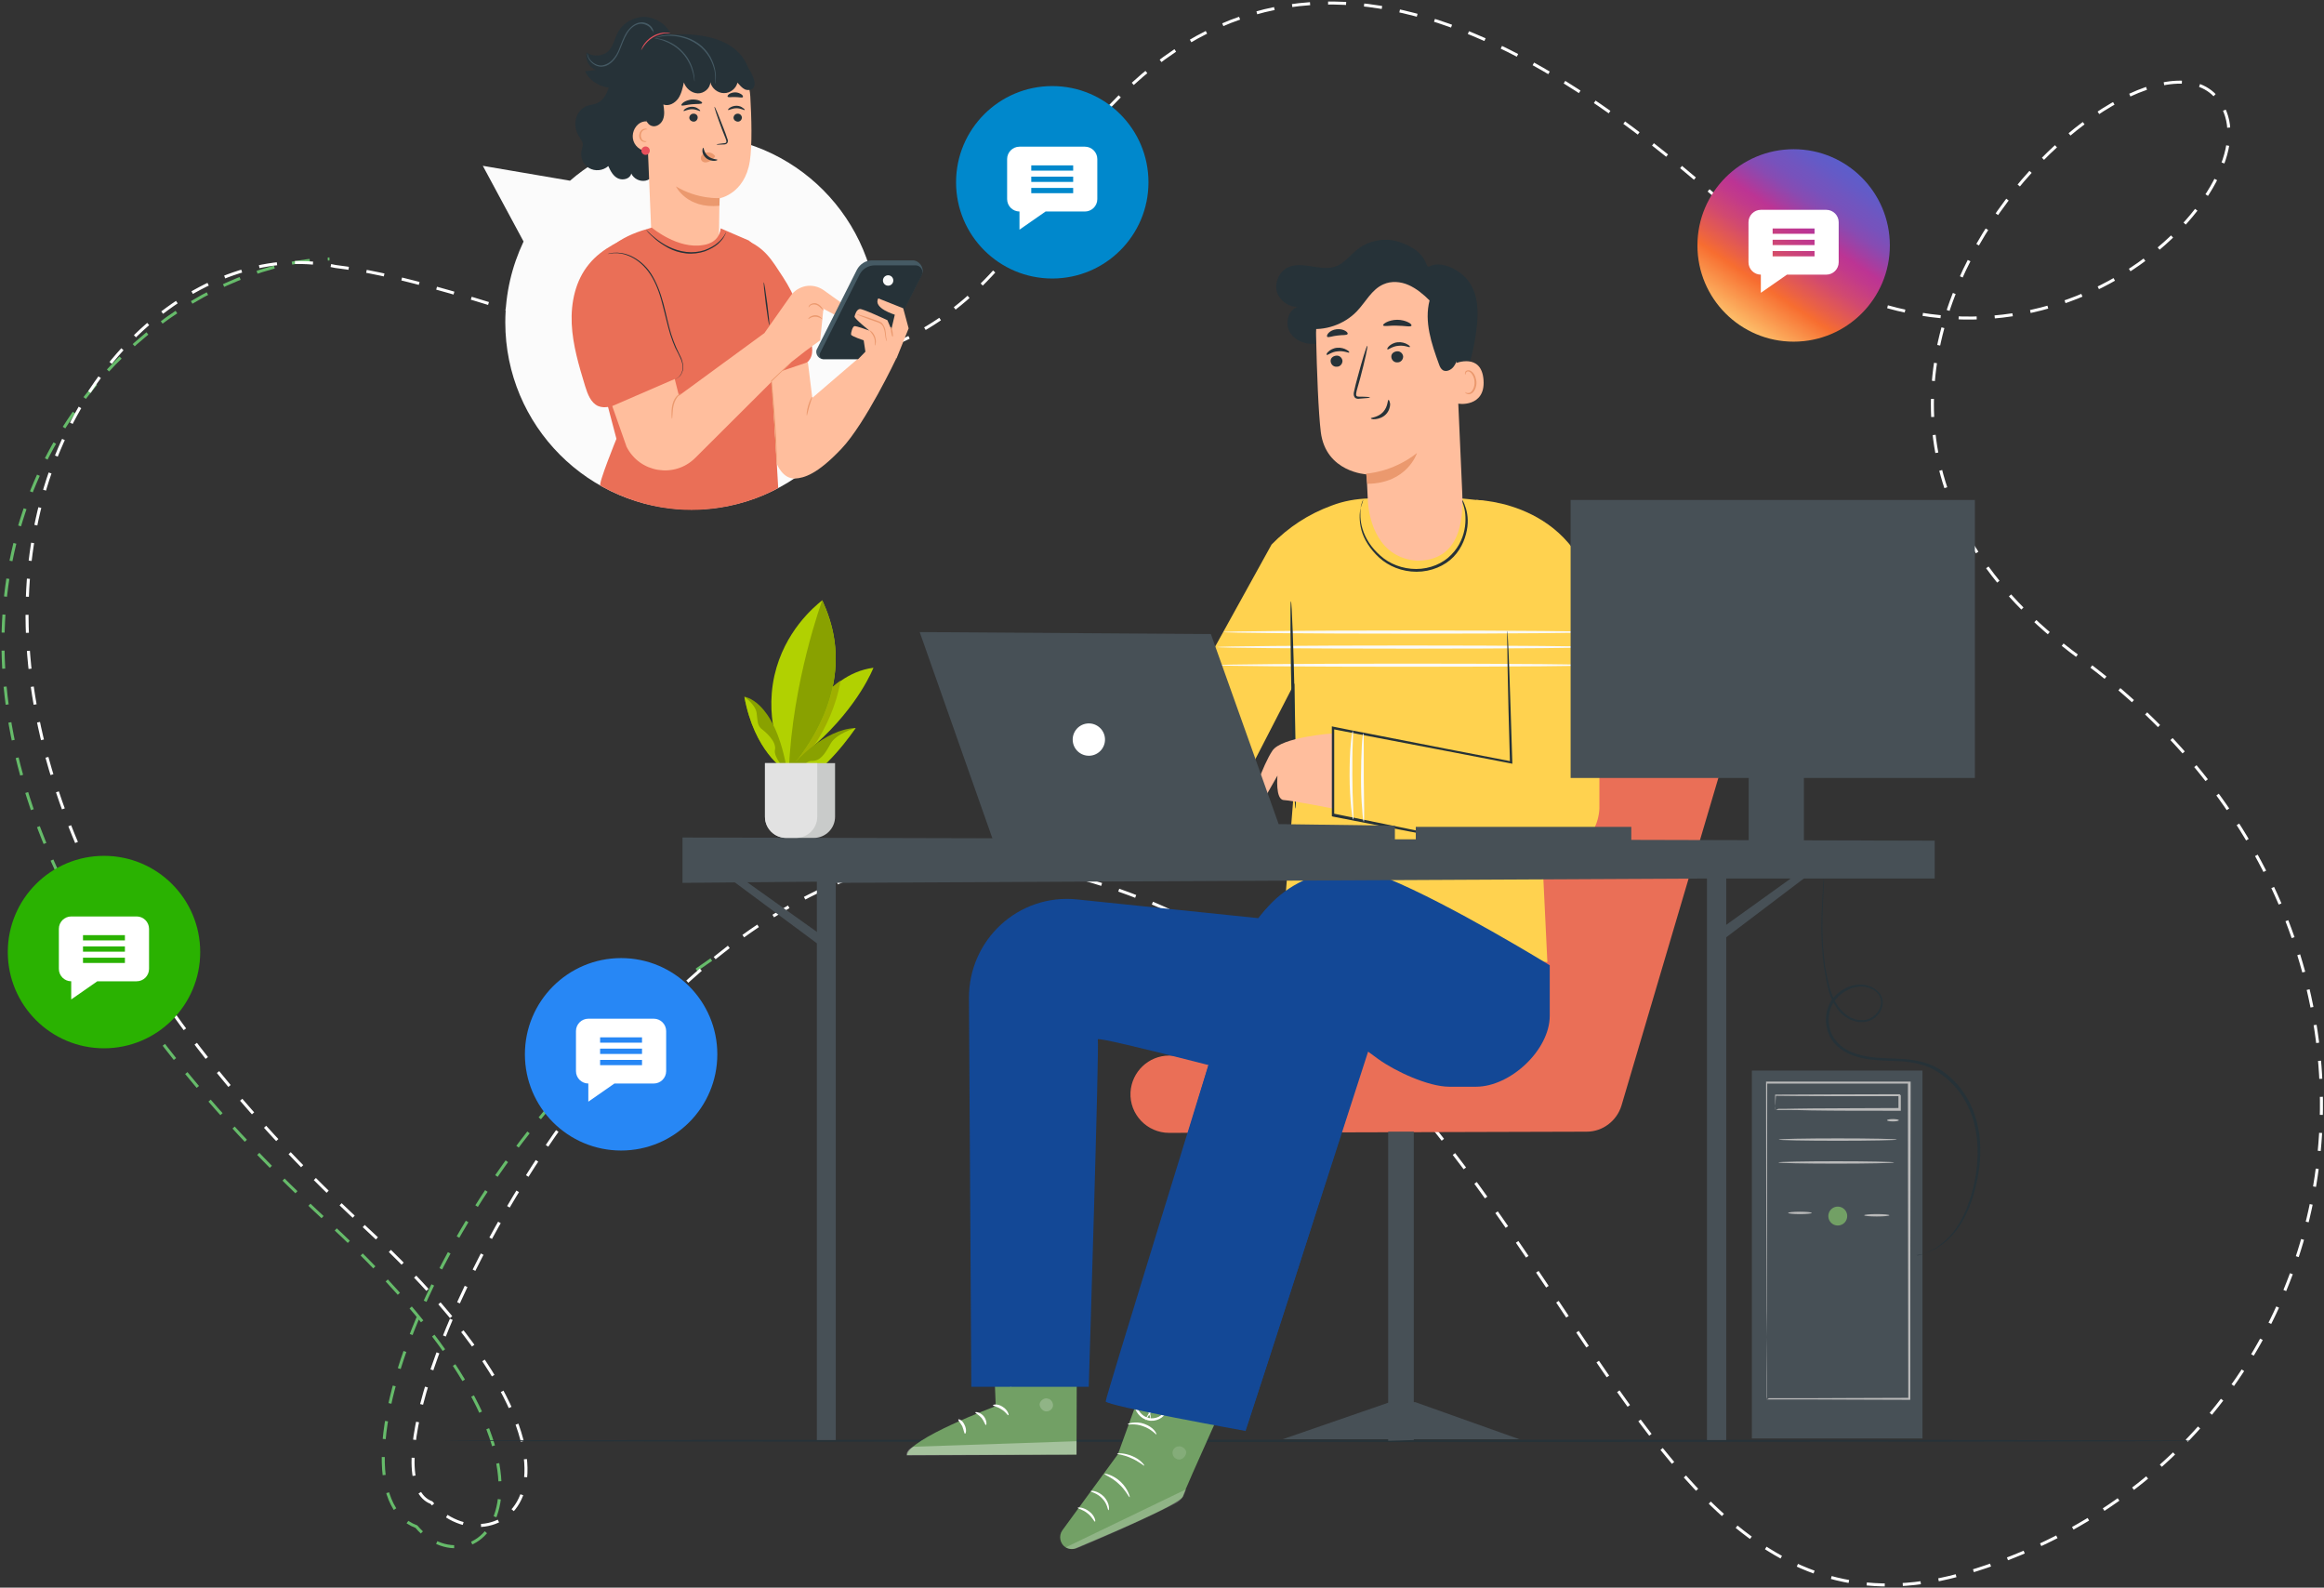 <?xml version="1.0" encoding="UTF-8" standalone="no"?> <svg xmlns:dc="http://purl.org/dc/elements/1.1/" xmlns:cc="http://creativecommons.org/ns#" xmlns:rdf="http://www.w3.org/1999/02/22-rdf-syntax-ns#" xmlns:svg="http://www.w3.org/2000/svg" xmlns="http://www.w3.org/2000/svg" xmlns:sodipodi="http://sodipodi.sourceforge.net/DTD/sodipodi-0.dtd" xmlns:inkscape="http://www.inkscape.org/namespaces/inkscape" inkscape:version="1.0 (4035a4fb49, 2020-05-01)" sodipodi:docname="slider-main-b.svg" id="svg340" version="1.1" fill="none" viewBox="0 0 773 528" height="528" width="773"><rect x="0" y="0" width="773" height="528" fill="#333333" stroke="none"/><rect y="5.398" x="3.599" height="517.295" width="765.597" id="rect1185" style="display:none;fill:#66bb6a;fill-opacity:1;stroke:#66bb6a;stroke-width:0.111;stroke-opacity:0.122"></rect><path style="display:inline" id="path2" stroke-dasharray="6, 6" stroke-miterlimit="10" stroke="#66bb6a" d="m 236.592,319.123 c -89,60.5 -130.683,176.438 -98.087,188.592 19.545,23.245 63.784,-15.232 -28.912,-100.794 -199.362,-184.089 -78,-318.798 0,-320.798"></path><path id="path4" stroke-dasharray="6 6" stroke-miterlimit="10" stroke="white" d="M120.985 407.742C213.681 493.305 163.05 522.96 143.505 499.715C110.909 487.561 213.532 270.89 330.093 286.123C522.033 311.241 523.637 562.175 654.459 522.96C786.154 483.582 819.504 312.773 691.593 218.623C564.118 124.958 724.586 -13.233 740.593 38.623C749.761 68.116 676.593 140.623 592.995 85.912C521.254 16.879 427.793 -46.94 355.593 51.833C295.93 177.098 189.093 98.123 111.593 88.623C33.74 71.445 -78.377 223.654 120.985 407.742Z"></path><path id="path6" fill="#263238" d="M147.592 479.167C147.592 479.299 278.387 479.561 439.718 479.561C601.05 479.561 731.845 479.43 731.845 479.167C731.845 478.905 601.05 478.774 439.718 478.774C278.387 478.774 147.592 478.905 147.592 479.167Z"></path><path id="path8" fill="#EA6F57" d="M573.528 252.04L539.322 367.702C537.749 372.816 533.031 376.357 527.789 376.357L388.868 376.75C381.529 376.75 375.631 370.587 376.025 363.243C376.418 356.424 382.053 351.048 388.868 351.048H441.946L484.54 232.5H558.85C569.072 232.5 576.411 242.336 573.528 252.04Z"></path><path id="path10" fill="#EA6F57" d="M487.554 361.145C470.11 361.145 455.969 360.91 455.969 360.621C455.969 360.331 470.11 360.096 487.554 360.096C504.998 360.096 519.139 360.331 519.139 360.621C519.139 360.91 504.998 361.145 487.554 361.145Z"></path><path id="path12" fill="#EA6F57" d="M563.305 236.172C563.043 236.041 553.607 263.711 542.205 298.069C530.803 332.295 521.76 360.096 522.022 360.227C522.284 360.358 531.72 332.689 543.122 298.331C554.524 264.104 563.567 236.172 563.305 236.172Z"></path><path id="path14" fill="#475056" d="M461.736 479.168L470.255 478.906V376.357H461.736V479.168Z"></path><path id="path16" fill="#475056" d="M505.378 478.643H426.613L462.26 466.316H470.779L505.378 478.643Z"></path><path id="path18" fill="#FFD24F" d="M525.299 205.88L512.324 271.054L514.683 319.968L427.006 305.412L430.413 262.662L430.544 227.255L409.051 268.956L392.276 236.566L422.943 181.095C428.579 175.325 435.131 170.997 442.995 168.112C446.796 166.67 450.858 165.883 455.576 165.752C465.668 168.899 475.759 168.899 485.982 165.752C487.161 165.883 488.865 166.014 491.093 166.277C491.224 166.277 491.355 166.277 491.486 166.277C510.096 168.506 524.25 183.98 525.299 202.732V205.88Z"></path><path id="path20" fill="#FFD24F" d="M490.962 166.276C490.962 166.276 527.003 166.539 531.459 204.568L532.114 232.5L501.054 232.238L490.962 166.276Z"></path><path id="path22" fill="#FAFAFA" d="M404.858 215.191C404.858 215.453 433.166 215.715 468.158 215.715C503.151 215.715 531.459 215.453 531.459 215.191C531.459 214.928 503.151 214.666 468.158 214.666C433.166 214.666 404.858 214.928 404.858 215.191Z"></path><path id="path24" fill="#FAFAFA" d="M404.858 221.223C404.858 221.485 433.166 221.747 468.158 221.747C503.151 221.747 531.459 221.485 531.459 221.223C531.459 220.961 503.151 220.698 468.158 220.698C433.166 220.698 404.858 220.961 404.858 221.223Z"></path><path id="path26" fill="#FAFAFA" d="M406.955 210.207C406.955 210.469 434.87 210.732 469.207 210.732C503.544 210.732 531.459 210.469 531.459 210.207C531.459 209.945 503.544 209.683 469.207 209.683C434.739 209.683 406.955 209.945 406.955 210.207Z"></path><path id="path28" fill="#263238" d="M429.621 234.439C429.202 215.395 429.097 199.951 429.387 199.945C429.676 199.939 430.25 215.372 430.669 234.416C431.088 253.459 431.193 268.903 430.904 268.909C430.614 268.915 430.04 253.482 429.621 234.439Z"></path><path id="path30" fill="#FFBE9D" d="M443.257 243.909C443.257 243.909 426.22 245.089 423.205 249.679C420.191 254.138 415.473 266.989 417.177 267.12C419.012 267.251 420.191 266.202 420.191 266.202L424.909 257.941C424.909 257.941 424.123 265.94 427.006 266.071C429.758 266.202 443.65 268.956 443.65 268.956L443.257 243.909Z"></path><path id="path32" fill="#FFD24F" d="M531.983 225.026V268.956C531.459 279.185 521.761 286.529 511.801 284.431L443.127 270.268L443.258 242.073L502.496 253.482L503.282 223.714L531.983 225.026Z"></path><path id="path34" fill="#263238" d="M492.797 280.89C492.797 280.89 492.535 280.759 491.88 280.628C491.224 280.496 490.307 280.234 489.259 279.972C486.899 279.447 483.492 278.792 479.167 277.874C470.386 276.038 458.067 273.546 443.388 270.53L443.782 270.923C443.782 262.137 443.782 252.302 443.782 241.942L443.257 242.467C447.189 243.254 451.252 244.041 455.315 244.827C472.614 248.106 488.865 251.253 502.495 253.876L503.02 254.007V253.482C502.626 240.369 502.233 229.484 501.971 221.747C501.84 217.944 501.709 215.059 501.578 212.961C501.578 212.043 501.447 211.256 501.447 210.601C501.447 210.076 501.316 209.814 501.316 209.814C501.316 209.814 501.316 210.076 501.316 210.601C501.316 211.256 501.316 211.912 501.316 212.961C501.316 215.059 501.447 218.076 501.447 221.879C501.578 229.616 501.84 240.5 502.233 253.613L502.757 253.22C489.127 250.597 472.876 247.45 455.577 244.041C451.383 243.254 447.32 242.467 443.52 241.68L442.995 241.549V242.073C442.995 252.433 442.995 262.137 442.995 271.055V271.448L443.388 271.579C458.067 274.464 470.386 276.825 479.167 278.529C483.492 279.316 486.899 279.972 489.259 280.365C490.438 280.496 491.224 280.759 492.011 280.89C492.535 280.89 492.797 280.89 492.797 280.89Z"></path><path id="path36" fill="#263238" d="M453.348 166.277C453.348 166.277 453.217 166.539 453.086 166.932C452.955 167.326 452.693 167.981 452.562 168.899C452.169 170.604 452.038 173.227 452.824 176.243C453.611 179.259 455.707 182.669 458.722 185.422C461.867 188.307 466.323 190.143 471.172 190.143C476.021 190.143 480.608 188.176 483.492 185.16C486.375 182.144 487.685 178.341 488.079 175.194C488.472 172.046 487.816 169.424 487.161 167.85C486.899 167.063 486.506 166.408 486.244 166.014C485.982 165.621 485.851 165.359 485.851 165.49C485.72 165.49 486.244 166.408 486.768 167.981C487.292 169.555 487.685 172.046 487.292 175.063C486.899 178.079 485.588 181.619 482.705 184.504C479.953 187.389 475.628 189.225 471.041 189.225C466.454 189.225 462.129 187.521 459.115 184.767C456.101 182.144 454.135 178.997 453.217 175.981C452.3 173.096 452.431 170.473 452.562 168.899C453.217 167.194 453.479 166.277 453.348 166.277Z"></path><path id="path38" fill="#FAFAFA" d="M450.073 272.497C450.204 272.497 450.204 270.792 450.073 268.17C449.942 265.547 449.81 261.875 449.81 257.81C449.81 253.745 449.81 250.073 449.942 247.45C450.073 244.827 450.073 243.123 449.942 243.123C449.81 243.123 449.548 244.696 449.286 247.45C449.024 250.073 448.893 253.876 448.893 257.941C448.893 262.006 449.155 265.678 449.417 268.432C449.679 270.923 449.942 272.628 450.073 272.497Z"></path><path id="path40" fill="#FAFAFA" d="M453.611 273.284C453.742 273.284 453.742 271.579 453.742 268.956C453.742 265.94 453.611 262.399 453.611 258.596C453.611 254.793 453.611 251.253 453.611 248.237C453.611 245.614 453.611 243.909 453.48 243.909C453.349 243.909 453.087 245.483 452.956 248.237C452.825 250.859 452.694 254.531 452.694 258.596C452.694 262.662 452.825 266.333 453.087 268.956C453.218 271.71 453.48 273.284 453.611 273.284Z"></path><path id="path42" fill="#72A065" d="M384.806 447.826L371.831 483.626L353.352 508.936C352.041 510.772 352.566 513.394 354.4 514.575C355.449 515.23 356.76 515.361 357.939 514.837C365.409 511.69 392.669 500.281 393.456 497.658C394.373 494.511 411.935 456.088 411.935 456.088L384.806 447.826Z"></path><g id="g48" opacity="0.6"><g id="g46" opacity="0.6"><path id="path44" fill="white" d="M354.531 514.574L394.504 495.297L393.98 496.74C393.455 498.051 392.538 499.1 391.359 499.756C388.082 501.461 378.908 506.182 358.332 514.837C357.022 515.361 355.58 515.23 354.531 514.574Z" opacity="0.6"></path></g></g><g id="g56" opacity="0.6"><g id="g54" opacity="0.6"><g id="g52" opacity="0.6"><path id="path50" fill="white" d="M391.752 481.004C390.572 481.266 389.786 482.446 390.048 483.627C390.31 484.807 391.489 485.594 392.669 485.331C393.849 485.069 394.766 483.627 394.504 482.577C394.111 481.528 392.669 480.61 391.62 481.135" opacity="0.6"></path></g></g></g><path id="path58" fill="white" d="M368.686 502.248C368.424 502.248 368.424 500.15 366.589 498.314C364.885 496.478 362.788 496.215 362.788 495.953C362.788 495.822 363.312 495.691 364.23 495.953C365.147 496.215 366.196 496.74 367.244 497.789C368.162 498.838 368.686 500.018 368.817 500.936C368.948 501.723 368.817 502.248 368.686 502.248Z"></path><path id="path60" fill="white" d="M364.229 506.051C363.967 506.182 363.312 504.477 361.739 503.297C360.167 501.986 358.463 501.723 358.463 501.461C358.463 501.199 360.429 501.199 362.264 502.641C364.098 503.953 364.492 505.92 364.229 506.051Z"></path><path id="path62" fill="white" d="M375.762 497.921C375.5 498.052 374.452 495.56 372.093 493.462C369.734 491.233 367.244 490.446 367.375 490.183C367.375 489.921 370.258 490.446 372.748 492.806C375.238 495.167 375.894 497.921 375.762 497.921Z"></path><path id="path64" fill="white" d="M380.612 487.43C380.481 487.561 378.777 485.987 376.287 484.938C373.797 483.758 371.569 483.627 371.569 483.495C371.569 483.233 373.928 483.102 376.68 484.282C379.301 485.331 380.743 487.298 380.612 487.43Z"></path><path id="path66" fill="white" d="M384.675 477.069C384.544 477.201 382.971 475.234 380.219 474.316C377.467 473.266 375.108 473.922 375.108 473.66C375.108 473.529 375.632 473.266 376.68 473.135C377.729 473.004 379.17 473.004 380.612 473.529C382.054 474.053 383.233 474.84 383.888 475.627C384.544 476.414 384.675 476.938 384.675 477.069Z"></path><path id="path68" fill="white" d="M381.005 472.349C381.005 472.349 381.005 471.824 381.529 471.038C381.922 470.251 382.709 469.07 384.019 467.89C384.675 467.366 385.33 466.71 386.509 466.579C387.034 466.579 387.82 466.972 388.082 467.497C388.344 468.153 388.213 468.808 388.082 469.333C387.165 471.562 384.412 473.005 381.791 472.349C379.17 471.693 377.466 469.333 377.204 466.972C377.204 466.448 377.204 465.661 377.729 465.268C378.253 464.743 379.039 464.743 379.563 465.136C380.612 465.661 381.005 466.579 381.398 467.235C382.184 468.677 382.578 469.988 382.709 470.906C382.84 471.824 382.84 472.349 382.84 472.349C382.709 472.349 382.578 470.251 380.874 467.497C380.481 466.841 379.956 466.054 379.17 465.661C378.777 465.53 378.384 465.53 378.253 465.792C377.991 466.054 377.86 466.448 377.991 466.972C378.253 468.939 379.825 471.038 382.053 471.562C384.281 472.087 386.771 470.906 387.427 469.07C387.558 468.677 387.689 468.153 387.558 467.759C387.427 467.366 387.165 467.235 386.771 467.235C385.985 467.235 385.199 467.759 384.544 468.284C381.791 470.382 381.136 472.48 381.005 472.349Z"></path><path id="path70" fill="#72A065" d="M330.024 438.515L331.203 467.628C331.203 467.628 302.109 478.512 301.715 483.889L358.07 483.757L358.201 438.384L330.024 438.515Z"></path><g id="g76" opacity="0.6"><g id="g74" opacity="0.6"><path id="path72" fill="white" d="M348.634 465.136C349.683 465.398 350.469 466.71 350.207 467.759C349.945 468.808 348.765 469.595 347.586 469.332C346.537 469.07 345.489 467.628 345.882 466.579C346.275 465.529 347.717 464.611 348.765 465.267" opacity="0.6"></path></g></g><g id="g80" opacity="0.6"><path id="path78" fill="white" d="M358.07 483.758V479.299L303.813 481.135C303.813 481.135 301.323 482.184 301.585 484.02L358.07 483.758Z" opacity="0.6"></path></g><path id="path82" fill="white" d="M330.285 467.365C330.285 467.628 331.727 467.759 333.038 468.677C334.479 469.463 335.135 470.775 335.397 470.644C335.659 470.644 335.266 468.939 333.562 467.89C331.858 466.71 330.154 467.103 330.285 467.365Z"></path><path id="path84" fill="white" d="M324.389 469.726C324.389 469.988 325.568 470.513 326.485 471.562C327.403 472.742 327.665 473.922 327.927 473.922C328.189 473.922 328.32 472.349 327.141 470.906C325.961 469.595 324.389 469.463 324.389 469.726Z"></path><path id="path86" fill="white" d="M320.981 476.807C321.243 476.807 321.636 475.496 320.85 473.922C320.195 472.349 318.884 471.824 318.753 472.086C318.622 472.349 319.408 473.135 320.064 474.316C320.588 475.627 320.719 476.807 320.981 476.807Z"></path><path id="path88" fill="white" d="M330.679 460.677C330.81 460.94 332.12 460.546 333.562 460.677C335.135 460.809 336.314 461.202 336.445 461.071C336.576 460.809 335.397 459.891 333.562 459.76C331.858 459.497 330.548 460.415 330.679 460.677Z"></path><g id="g92" opacity="0.3"><path id="path90" fill="black" d="M330.286 444.285L330.417 449.399L358.201 449.137V444.416L330.286 444.285Z" opacity="0.3"></path></g><path id="path94" fill="white" d="M330.548 454.776C330.548 454.907 331.597 455.039 333.432 454.776C334.349 454.645 335.267 454.383 336.446 453.858C336.97 453.596 337.495 453.334 338.019 452.94C338.281 452.809 338.543 452.547 338.805 452.285C339.067 452.022 339.329 451.236 338.936 450.842C338.674 450.449 338.15 450.187 337.757 450.187C337.363 450.187 336.97 450.318 336.708 450.318C336.053 450.449 335.529 450.711 335.004 450.973C333.956 451.498 333.039 452.154 332.383 452.678C331.073 453.858 330.68 454.907 330.68 455.039C330.811 455.17 331.466 454.252 332.776 453.203C333.432 452.678 334.349 452.154 335.267 451.76C335.791 451.498 336.315 451.367 336.839 451.236C337.495 451.104 337.888 451.104 338.15 451.367C338.15 451.498 338.15 451.498 338.15 451.629C338.019 451.76 337.757 451.891 337.495 452.154C336.97 452.416 336.446 452.809 336.053 453.072C335.136 453.596 334.087 453.858 333.301 454.121C331.728 454.514 330.548 454.645 330.548 454.776Z"></path><path id="path96" fill="white" d="M330.941 455.169C331.072 455.169 331.596 454.252 331.728 452.416C331.728 451.498 331.728 450.449 331.334 449.268C331.203 448.744 330.941 448.088 330.548 447.564C330.155 447.039 329.762 446.252 328.713 446.121C328.189 446.121 327.665 446.515 327.534 446.908C327.403 447.301 327.272 447.564 327.272 447.957C327.14 448.613 327.14 449.268 327.272 449.924C327.403 451.104 327.927 452.153 328.451 452.809C329.5 454.252 330.679 454.645 330.679 454.514C330.81 454.383 329.762 453.858 328.975 452.416C328.582 451.76 328.189 450.842 328.058 449.793C328.058 449.268 328.058 448.744 328.058 448.219C328.189 447.564 328.32 447.17 328.582 447.17C328.844 447.17 329.368 447.564 329.631 448.088C329.893 448.613 330.155 449.137 330.286 449.662C330.679 450.711 330.81 451.629 330.81 452.416C331.072 454.12 330.81 455.169 330.941 455.169Z"></path><path id="path98" fill="#134896" d="M358.2 299.117C391.489 302.527 435.655 307.117 435.655 307.117L429.627 361.407C429.627 361.407 364.753 344.228 365.147 345.671C365.671 347.113 362.132 461.202 362.132 461.202H323.077L322.291 332.033C322.16 312.493 338.804 297.15 358.2 299.117Z"></path><path id="path100" fill="#134896" d="M515.47 321.017V337.803C515.47 349.212 502.364 361.407 490.962 361.407H482.05C475.104 361.407 464.095 356.293 458.46 352.228L455.052 349.736L414.294 475.889C414.294 475.889 367.768 467.497 367.768 466.054C367.768 464.612 399.353 362.719 413.9 315.379C419.798 296.101 440.505 284.824 459.639 291.381C460.295 291.643 460.95 291.905 461.605 292.167C482.443 300.691 515.47 321.017 515.47 321.017Z"></path><path id="path102" fill="#134896" d="M367.899 466.185C367.899 466.185 368.03 466.054 368.162 465.792C368.293 465.399 368.424 465.005 368.686 464.481C369.079 463.3 369.734 461.596 370.521 459.235C372.093 454.645 374.19 448.089 376.811 439.827C382.054 423.435 389 400.617 396.601 375.439C400.402 362.85 403.94 350.785 407.217 339.901C408.789 334.393 410.362 329.279 411.804 324.427C412.59 321.935 413.245 319.706 413.901 317.346C414.556 315.116 415.211 312.887 415.997 310.92C417.57 306.986 420.06 303.97 422.55 301.609C425.04 299.249 427.399 297.544 429.496 296.233C431.462 294.921 433.035 293.872 434.214 293.217C434.739 292.954 435.132 292.692 435.394 292.43C435.656 292.299 435.787 292.167 435.787 292.167C435.787 292.167 435.656 292.167 435.394 292.43C435.001 292.561 434.608 292.823 434.083 293.085C432.904 293.741 431.331 294.659 429.365 295.97C427.268 297.282 424.909 298.987 422.288 301.216C419.798 303.576 417.177 306.592 415.473 310.658C414.556 312.625 413.901 314.854 413.245 317.083C412.59 319.313 411.804 321.673 411.148 324.034C409.707 328.886 408.134 334.131 406.43 339.508C403.154 350.392 399.484 362.457 395.684 375.046C388.082 400.224 381.267 422.91 376.287 439.565C373.797 447.695 371.7 454.383 370.258 459.104C369.603 461.333 368.948 463.169 368.555 464.35C368.424 464.874 368.293 465.399 368.162 465.792C367.899 465.923 367.899 466.185 367.899 466.185Z"></path><path id="path104" fill="#134896" d="M358.07 329.41C357.807 329.541 360.035 332.951 361.87 337.41C363.705 341.868 364.491 345.802 364.885 345.802C365.147 345.802 364.753 341.737 362.788 337.016C360.822 332.295 358.201 329.148 358.07 329.41Z"></path><path id="path106" fill="#134896" d="M350.6 334.656C350.469 334.918 353.877 336.36 357.284 339.114C360.823 341.868 363.051 344.753 363.313 344.622C363.575 344.491 361.609 341.212 357.939 338.327C354.27 335.442 350.6 334.393 350.6 334.656Z"></path><path id="path108" fill="#134896" d="M414.031 476.021C414.293 476.152 425.302 442.319 438.539 400.617C451.907 358.916 462.391 324.952 462.129 324.952C461.867 324.82 450.858 358.654 437.621 400.355C424.384 442.056 413.769 475.889 414.031 476.021Z"></path><path id="path110" fill="#475056" d="M463.964 279.185L330.679 280.496L305.909 210.207L402.76 210.863L425.302 274.07L463.964 274.595V279.185Z"></path><path id="path112" fill="white" d="M356.847 246.712C356.432 243.772 358.478 241.051 361.416 240.636C364.355 240.221 367.073 242.267 367.489 245.208C367.904 248.148 365.858 250.869 362.92 251.284C359.981 251.699 357.262 249.653 356.847 246.712Z"></path><path id="path114" fill="#263238" d="M474.841 89.037C473.531 84.316 470.123 82.087 465.536 80.513C460.949 78.94 455.576 79.858 451.775 82.743C449.154 84.71 447.188 87.595 444.174 88.644C439.194 90.349 433.296 86.677 428.447 88.906C425.564 90.217 423.991 93.758 424.647 96.774C425.433 99.79 428.447 102.151 431.593 102.02C428.316 103.2 427.268 107.921 429.234 110.806C431.199 113.691 435.131 114.871 438.539 114.215C441.946 113.56 444.96 111.461 447.582 109.101C450.203 106.741 452.562 104.118 455.314 102.02C458.066 99.921 461.474 98.348 465.012 98.479C469.73 98.741 473.793 102.282 475.89 106.478C477.987 110.675 478.511 115.527 478.773 120.248C479.035 124.969 479.166 129.821 480.477 134.279C480.608 134.804 480.87 135.459 481.394 135.591C482.181 135.853 482.836 135.066 483.229 134.279C487.554 126.28 490.306 117.494 491.224 108.445C491.748 103.2 491.617 98.217 488.734 93.889C485.719 89.431 478.38 86.152 474.841 89.037Z"></path><path id="path116" fill="#FFBE9D" d="M484.015 110.937L486.374 164.047C486.767 173.095 485.588 186.471 471.302 186.471C458.852 185.553 455.182 173.882 454.92 165.489C454.789 161.555 454.527 158.146 454.527 157.752C454.527 157.752 441.028 157.097 439.324 143.721C438.538 137.295 438.014 123.919 437.752 111.724C437.359 98.741 447.188 87.594 460.031 86.283L461.342 86.152C475.365 85.496 483.622 96.905 484.015 110.937Z"></path><path id="path118" fill="#EB996E" d="M454.396 157.49C454.396 157.49 462.915 157.228 471.303 150.671C471.303 150.671 468.157 160.768 454.79 160.9L454.396 157.49Z"></path><path id="path120" fill="#263238" d="M442.601 120.247C442.733 121.297 443.65 122.083 444.698 121.952C445.747 121.952 446.533 121.034 446.533 119.985C446.402 118.936 445.485 118.149 444.436 118.28C443.257 118.412 442.47 119.198 442.601 120.247Z"></path><path id="path122" fill="#263238" d="M441.29 118.018C441.553 118.28 442.863 116.969 444.96 116.838C447.057 116.576 448.63 117.493 448.761 117.231C448.892 117.1 448.63 116.707 447.843 116.313C447.188 115.92 446.009 115.526 444.698 115.658C443.387 115.789 442.339 116.444 441.815 116.969C441.29 117.362 441.159 117.887 441.29 118.018Z"></path><path id="path124" fill="#263238" d="M462.784 118.805C462.915 119.854 463.833 120.64 464.881 120.509C465.929 120.509 466.716 119.591 466.716 118.542C466.585 117.493 465.667 116.706 464.619 116.838C463.439 116.969 462.653 117.755 462.784 118.805Z"></path><path id="path126" fill="#263238" d="M461.473 116.182C461.735 116.444 463.046 115.133 465.143 115.002C467.24 114.74 468.812 115.658 468.943 115.395C469.074 115.264 468.812 114.871 468.026 114.477C467.371 114.084 466.191 113.69 464.881 113.822C463.57 113.953 462.522 114.608 461.997 115.133C461.473 115.658 461.342 116.051 461.473 116.182Z"></path><path id="path128" fill="#263238" d="M455.706 132.181C455.706 132.05 454.395 131.919 452.299 131.919C451.774 131.919 451.25 131.919 451.119 131.525C450.988 131.132 451.119 130.607 451.25 129.951C451.643 128.64 452.036 127.198 452.43 125.755C454.002 119.854 455.051 115.002 454.789 115.002C454.527 115.002 453.085 119.723 451.512 125.624C451.119 127.067 450.726 128.509 450.464 129.82C450.333 130.476 450.071 131.132 450.464 131.919C450.595 132.312 451.119 132.574 451.381 132.574C451.774 132.705 452.036 132.574 452.299 132.574C454.395 132.443 455.706 132.312 455.706 132.181Z"></path><path id="path130" fill="#263238" d="M461.866 132.968C461.473 132.968 461.735 135.197 460.032 137.033C458.328 138.869 455.838 138.869 455.969 139.131C455.969 139.262 456.493 139.525 457.542 139.393C458.59 139.262 459.901 138.869 460.949 137.82C461.997 136.771 462.391 135.328 462.391 134.41C462.26 133.492 461.997 132.968 461.866 132.968Z"></path><path id="path132" fill="#263238" d="M460.031 108.183C460.294 108.707 462.259 108.183 464.75 108.314C467.24 108.314 469.205 108.838 469.468 108.314C469.599 108.051 469.205 107.527 468.288 107.133C467.502 106.74 466.191 106.347 464.75 106.347C463.308 106.347 461.997 106.74 461.211 107.133C460.425 107.527 460.031 107.92 460.031 108.183Z"></path><path id="path134" fill="#263238" d="M441.422 111.986C441.815 112.379 443.257 111.723 444.829 111.592C446.533 111.33 447.975 111.592 448.237 111.068C448.368 110.805 448.106 110.412 447.45 110.019C446.795 109.625 445.747 109.363 444.567 109.494C443.388 109.625 442.47 110.15 441.946 110.674C441.422 111.199 441.291 111.723 441.422 111.986Z"></path><path id="path136" fill="#FFBE9D" d="M483.884 120.903C484.146 120.772 492.796 117.232 493.451 126.411C494.107 135.591 484.802 134.41 484.802 134.148C484.802 133.755 483.884 120.903 483.884 120.903Z"></path><path id="path138" fill="#EB996E" d="M487.291 130.345C487.291 130.345 487.422 130.476 487.685 130.608C487.947 130.739 488.471 130.739 488.864 130.608C489.781 130.214 490.568 128.641 490.437 126.936C490.437 126.149 490.175 125.362 489.781 124.706C489.388 124.051 488.995 123.657 488.471 123.526C487.947 123.395 487.685 123.788 487.553 124.051C487.422 124.313 487.553 124.444 487.422 124.575C487.422 124.575 487.16 124.444 487.291 124.051C487.291 123.92 487.422 123.657 487.553 123.395C487.816 123.264 488.078 123.133 488.471 123.133C489.126 123.133 489.912 123.788 490.306 124.444C490.699 125.1 490.961 126.018 491.092 126.936C491.223 128.772 490.306 130.608 489.126 131.001C488.471 131.263 487.947 131.001 487.685 130.87C487.422 130.608 487.291 130.476 487.291 130.345Z"></path><path id="path140" fill="#263238" d="M434.607 109.232C440.635 110.15 447.057 107.921 451.251 103.593C454.265 100.446 456.231 96.25 460.163 94.545C462.784 93.365 465.929 93.627 468.55 94.807C471.172 95.987 473.399 97.823 475.496 99.921C473.662 107.003 476.152 114.346 478.642 121.166C478.904 121.952 479.297 122.739 479.952 123.133C481.132 123.788 482.705 123.001 483.491 121.952C484.801 120.248 485.195 117.887 485.326 115.789C485.719 110.806 485.326 105.691 483.622 100.971C482.049 96.25 479.166 91.922 475.234 88.775C470.254 84.972 463.832 83.398 457.542 84.185C451.251 84.972 445.484 87.857 441.028 92.184C438.931 94.151 436.966 96.512 436.179 99.266"></path><path id="path142" fill="#475056" d="M582.701 356.031H639.449V478.381H582.701V356.031Z"></path><path id="path144" fill="#BABABA" d="M587.551 465.399C587.551 465.399 587.551 465.267 587.551 464.874C587.551 464.481 587.551 463.956 587.551 463.3C587.551 461.989 587.551 460.022 587.551 457.399C587.551 452.285 587.551 444.81 587.682 435.499C587.682 416.878 587.813 390.651 587.813 360.096L587.551 360.358C602.229 360.358 618.349 360.358 634.993 360.358L634.6 359.965C634.6 400.879 634.731 437.991 634.731 465.136L634.993 464.874C620.315 464.874 608.52 465.005 600.263 465.005C596.2 465.005 592.924 465.005 590.827 465.005C589.779 465.005 588.992 465.005 588.337 465.005C587.944 465.399 587.551 465.399 587.551 465.399C587.551 465.399 587.813 465.399 588.337 465.399C588.861 465.399 589.779 465.399 590.827 465.399C593.055 465.399 596.2 465.399 600.263 465.399C608.52 465.399 620.446 465.53 635.124 465.53H635.387V465.267C635.387 437.991 635.387 400.879 635.518 360.096V359.703H635.124C618.48 359.703 602.36 359.703 587.682 359.703H587.42V359.965C587.42 390.651 587.551 416.878 587.551 435.631C587.551 444.941 587.682 452.285 587.682 457.399C587.682 459.891 587.682 461.858 587.682 463.169C587.682 463.825 587.682 464.349 587.682 464.612C587.551 465.267 587.551 465.399 587.551 465.399Z"></path><path id="path146" fill="#BABABA" d="M590.565 369.144C590.565 369.144 590.565 368.751 590.565 367.833C590.565 366.915 590.565 365.735 590.696 364.292L590.565 364.424C597.904 364.555 613.631 364.555 631.848 364.555C631.717 364.423 632.241 364.948 631.455 364.161V364.292V364.424V364.686V365.341C631.455 365.735 631.455 366.128 631.455 366.522C631.455 367.308 631.455 368.095 631.455 368.882L631.848 368.489C620.315 368.489 609.961 368.62 602.622 368.62C598.953 368.62 595.938 368.751 593.841 368.751C592.793 368.751 592.007 368.751 591.482 368.751C590.827 369.144 590.565 369.144 590.565 369.144C590.565 369.144 590.827 369.144 591.351 369.144C592.007 369.144 592.662 369.144 593.71 369.144C595.807 369.144 598.822 369.144 602.36 369.276C609.83 369.407 620.184 369.407 631.848 369.407H632.241V369.013C632.241 368.226 632.241 367.44 632.241 366.653C632.241 366.259 632.241 365.866 632.241 365.473V364.817V364.555V364.424V364.292C631.586 363.637 632.11 364.161 631.848 363.899C613.631 363.899 597.904 364.03 590.565 364.03H590.434V364.161C590.434 365.735 590.434 366.915 590.565 367.833C590.434 368.751 590.565 369.144 590.565 369.144Z"></path><path id="path148" fill="#BABABA" d="M629.62 372.947C628.534 372.947 627.654 372.771 627.654 372.554C627.654 372.337 628.534 372.161 629.62 372.161C630.706 372.161 631.586 372.337 631.586 372.554C631.586 372.771 630.706 372.947 629.62 372.947Z"></path><path id="path150" fill="#BABABA" d="M611.272 379.373C600.415 379.373 591.614 379.197 591.614 378.98C591.614 378.763 600.415 378.586 611.272 378.586C622.129 378.586 630.931 378.763 630.931 378.98C630.931 379.197 622.129 379.373 611.272 379.373Z"></path><path id="path152" fill="#BABABA" d="M610.747 386.979C600.107 386.979 591.482 386.803 591.482 386.586C591.482 386.369 600.107 386.192 610.747 386.192C621.387 386.192 630.013 386.369 630.013 386.586C630.013 386.803 621.387 386.979 610.747 386.979Z"></path><path id="path154" fill="#72A065" d="M611.272 407.568C609.534 407.568 608.126 406.158 608.126 404.42C608.126 402.682 609.534 401.273 611.272 401.273C613.009 401.273 614.417 402.682 614.417 404.42C614.417 406.158 613.009 407.568 611.272 407.568Z"></path><path id="path156" fill="#BABABA" d="M624.247 404.551C621.93 404.551 620.053 404.375 620.053 404.158C620.053 403.941 621.93 403.765 624.247 403.765C626.563 403.765 628.44 403.941 628.44 404.158C628.44 404.375 626.563 404.551 624.247 404.551Z"></path><path id="path158" fill="#BABABA" d="M598.69 403.764C596.519 403.764 594.759 403.588 594.759 403.371C594.759 403.154 596.519 402.978 598.69 402.978C600.862 402.978 602.622 403.154 602.622 403.371C602.622 403.588 600.862 403.764 598.69 403.764Z"></path><path id="path160" fill="#263238" d="M637.483 417.402C637.483 417.402 638.269 417.402 639.58 417.009C640.891 416.616 642.987 415.96 645.215 414.386C647.443 412.944 649.933 410.583 652.03 407.305C654.127 404.026 655.831 399.961 657.011 395.24C658.19 390.519 658.976 385.274 658.583 379.635C658.19 373.996 656.486 367.833 652.686 362.719C650.851 360.096 648.361 357.735 645.609 355.899C644.167 354.982 642.594 354.195 641.022 353.67C639.449 353.146 637.745 352.752 635.91 352.49C632.503 351.965 628.964 352.097 625.295 351.834C621.756 351.572 618.087 351.047 614.941 349.474C611.665 347.9 609.175 345.015 608.519 341.606C607.733 338.196 608.65 334.524 610.878 332.033C613.106 329.541 616.383 327.967 619.528 328.099C621.101 328.23 622.674 328.754 623.853 329.672C625.033 330.59 625.819 332.164 625.688 333.606C625.426 336.622 622.674 339.114 619.79 339.245C616.907 339.507 614.155 337.934 612.32 335.836C610.485 333.737 609.437 331.246 608.65 328.754C607.995 326.263 607.471 323.771 607.078 321.411C605.767 311.838 606.16 304.101 606.423 298.724C606.554 296.101 606.685 294.003 606.685 292.561C606.685 291.905 606.685 291.38 606.816 290.987C606.816 290.594 606.816 290.462 606.816 290.462C606.816 290.462 606.816 290.594 606.685 290.987C606.685 291.38 606.554 291.905 606.554 292.561C606.423 294.003 606.291 296.101 606.16 298.724C605.898 304.101 605.374 311.969 606.685 321.542C607.078 323.902 607.471 326.394 608.126 329.017C608.782 331.508 609.961 334.131 611.796 336.36C613.762 338.458 616.514 340.163 619.79 339.901C622.936 339.77 625.95 337.147 626.212 333.737C626.343 332.033 625.557 330.328 624.115 329.279C622.805 328.23 621.101 327.574 619.397 327.443C615.99 327.181 612.451 328.885 610.092 331.508C607.733 334.131 606.816 338.065 607.602 341.737C607.995 343.573 608.782 345.277 609.961 346.72C611.141 348.162 612.713 349.343 614.286 350.129C617.693 351.834 621.363 352.359 624.902 352.621C628.44 352.883 631.979 352.752 635.386 353.277C637.09 353.539 638.794 353.932 640.366 354.457C641.939 354.982 643.381 355.768 644.822 356.686C647.574 358.522 649.933 360.751 651.768 363.243C655.569 368.357 657.273 374.259 657.666 379.897C658.059 385.536 657.404 390.782 656.224 395.371C655.045 399.961 653.472 404.026 651.375 407.305C649.409 410.583 646.919 412.813 644.822 414.386C642.594 415.96 640.628 416.616 639.318 417.14C638.663 417.402 638.138 417.402 637.745 417.534C637.745 417.271 637.483 417.402 637.483 417.402Z"></path><path id="path162" fill="#475056" d="M522.415 166.276H656.88V258.727H522.415V166.276Z"></path><path id="path164" fill="#475056" d="M581.653 246.007H600.001V280.89H581.653V246.007Z"></path><path id="path166" fill="#475056" d="M643.512 279.578V292.167H574.182V478.905H567.761V292.167L277.993 293.609V478.905H271.702V293.216L227.012 293.609V278.529L643.512 279.578Z"></path><path id="path168" fill="#475056" d="M599.083 289.676L571.692 309.346L574.182 311.707L601.704 290.856L599.083 289.676Z"></path><path id="path170" fill="#475056" d="M245.885 291.512L277.731 314.198L275.372 316.428L243.394 292.692L245.885 291.512Z"></path><path id="path172" fill="#475056" d="M470.909 274.988H542.598V280.234H470.909V274.988Z"></path><g id="g266" clip-path="url(#clip0)"><path id="path174" fill="#FBFBFB" d="M160.592 55.145L189.593 60.097C200.437 50.688 214.567 44.993 230.013 44.993C264.271 44.993 291.957 72.891 291.957 107.226C291.957 141.643 264.189 169.458 230.013 169.458C195.836 169.458 168.068 141.561 168.068 107.226C168.068 97.569 170.286 88.49 174.147 80.319L160.592 55.145Z"></path><path id="path176" fill="#263238" d="M223.193 11.484C221.715 8.1 218.182 5.789 214.485 5.623C210.788 5.541 207.173 7.604 205.448 10.906C204.462 12.804 204.051 15.115 202.573 16.766C200.765 18.747 197.315 19.077 195.097 17.426C194.521 19.737 195.918 22.461 198.218 23.286C196.986 23.451 195.836 23.534 194.604 23.699C196.575 27.991 201.915 29.972 206.598 29.146C211.199 28.321 215.142 25.185 218.346 21.718"></path><path id="path178" fill="#263238" d="M223.194 11.566L212.021 15.28C208.078 17.922 204.956 21.718 203.395 26.258C202.902 27.744 202.491 29.394 201.834 30.797C201.177 32.283 200.109 33.604 198.712 34.264C197.644 34.759 196.412 34.842 195.344 35.172C193.454 35.832 192.057 37.565 191.564 39.546C191.072 41.527 191.482 43.59 192.55 45.324C193.043 46.149 193.783 46.974 193.865 47.965C193.865 48.625 193.618 49.285 193.454 49.946C192.879 52.174 193.947 54.733 195.919 55.888C197.89 57.044 200.601 56.796 202.327 55.228C203.066 56.879 203.97 58.612 205.613 59.355C207.256 60.098 209.638 59.438 209.967 57.704C210.789 59.438 212.76 60.428 214.65 60.098C216.457 59.768 218.018 58.034 218.1 56.136L248.826 22.461C244.226 10.163 226.316 11.236 223.194 11.566Z"></path><path id="path180" fill="#FFBE9D" d="M218.018 23.286C216.046 23.534 214.567 25.185 214.567 27.166L216.703 78.999C216.785 85.106 227.876 92.37 234.366 92.204C240.939 92.039 239.049 85.024 239.131 79.246C239.296 69.507 239.296 65.875 239.296 65.958C239.296 65.958 247.675 64.555 249.401 53.66C250.222 48.212 249.976 39.298 249.565 32.035C249.154 25.432 244.8 17.426 238.31 18.087L218.018 23.286Z"></path><path id="path182" fill="#263238" d="M246.771 39.051C246.771 39.793 246.196 40.454 245.457 40.454C244.718 40.454 244.06 39.959 243.978 39.216C243.978 38.473 244.553 37.813 245.293 37.813C246.032 37.73 246.689 38.308 246.771 39.051Z"></path><path id="path184" fill="#263238" d="M247.675 36.575C247.511 36.74 246.443 35.997 244.964 35.997C243.485 35.997 242.335 36.74 242.171 36.575C242.089 36.492 242.253 36.162 242.746 35.832C243.239 35.502 244.06 35.171 244.964 35.171C245.868 35.171 246.689 35.502 247.1 35.914C247.593 36.162 247.757 36.492 247.675 36.575Z"></path><path id="path186" fill="#263238" d="M232.065 39.051C232.065 39.794 231.49 40.454 230.751 40.454C230.012 40.454 229.354 39.959 229.272 39.216C229.272 38.473 229.847 37.813 230.587 37.813C231.408 37.73 232.065 38.308 232.065 39.051Z"></path><path id="path188" fill="#263238" d="M232.887 36.905C232.723 37.07 231.655 36.327 230.176 36.327C228.697 36.327 227.547 37.07 227.383 36.905C227.301 36.822 227.465 36.492 227.958 36.162C228.451 35.832 229.272 35.502 230.176 35.502C231.08 35.502 231.901 35.832 232.312 36.245C232.805 36.492 232.969 36.822 232.887 36.905Z"></path><path id="path190" fill="#263238" d="M238.31 48.047C238.31 47.965 239.214 47.8 240.775 47.635C241.186 47.635 241.514 47.552 241.596 47.222C241.678 46.974 241.514 46.562 241.35 46.067C241.021 45.159 240.61 44.168 240.2 43.178C238.639 39.051 237.489 35.584 237.653 35.502C237.817 35.419 239.214 38.803 240.775 42.93C241.186 43.921 241.514 44.911 241.843 45.902C242.007 46.314 242.254 46.809 242.007 47.387C241.925 47.635 241.596 47.882 241.35 47.965C241.103 48.047 240.857 48.047 240.693 48.047C239.296 48.13 238.31 48.13 238.31 48.047Z"></path><path id="path192" fill="#EB996E" d="M239.378 65.875C239.378 65.875 232.066 66.371 224.837 61.996C224.837 61.996 228.369 69.507 239.296 68.434L239.378 65.875Z"></path><path id="path194" fill="#EB996E" d="M237.652 51.679C237.077 50.936 236.173 50.606 235.187 50.689C234.53 50.771 233.873 51.101 233.462 51.597C233.051 52.092 232.969 52.917 233.38 53.412C233.791 53.99 234.612 54.155 235.352 53.908C236.091 53.742 236.666 53.247 237.241 52.752C237.406 52.587 237.57 52.504 237.652 52.339C237.899 52.092 237.899 51.844 237.652 51.679Z"></path><path id="path196" fill="#263238" d="M233.874 49.12C234.12 49.12 234.12 50.771 235.517 51.926C236.913 53.082 238.639 52.917 238.639 53.164C238.639 53.247 238.228 53.495 237.489 53.495C236.749 53.495 235.681 53.247 234.86 52.587C234.038 51.844 233.627 50.936 233.627 50.276C233.627 49.533 233.792 49.12 233.874 49.12Z"></path><path id="path198" fill="#263238" d="M233.544 34.264C233.38 34.677 231.901 34.511 230.094 34.677C228.286 34.842 226.89 35.337 226.643 35.007C226.561 34.842 226.808 34.429 227.383 34.016C227.958 33.604 228.862 33.273 229.93 33.108C230.998 33.026 231.983 33.191 232.558 33.438C233.298 33.769 233.626 34.099 233.544 34.264Z"></path><path id="path200" fill="#263238" d="M247.1 32.283C246.854 32.613 245.786 32.283 244.553 32.283C243.321 32.2 242.253 32.531 242.007 32.118C241.924 31.953 242.089 31.623 242.5 31.293C242.992 30.962 243.732 30.715 244.553 30.715C245.375 30.715 246.114 31.045 246.607 31.375C247.1 31.705 247.182 32.118 247.1 32.283Z"></path><path id="path202" fill="#FFBE9D" d="M215.799 40.701C214.978 40.124 213.828 40.371 212.924 40.867C210.952 42.022 209.966 44.663 210.706 46.892C211.445 49.12 213.828 50.606 216.128 50.276"></path><path id="path204" fill="#263238" d="M232.888 14.455C236.831 14.62 239.871 15.775 243.321 17.674C246.772 19.572 249.73 22.709 250.798 26.588C251.044 27.413 251.126 28.321 250.715 29.064C250.14 29.972 248.744 30.137 247.758 29.724C246.772 29.229 246.033 28.321 245.293 27.496C244.8 29.477 242.829 31.045 240.775 30.962C238.721 30.962 236.749 29.394 236.256 27.331C236.256 29.394 234.12 31.127 232.066 31.045C230.012 30.962 228.123 29.394 227.466 27.413C227.055 29.311 226.644 31.21 225.576 32.778C224.426 34.346 222.454 35.419 220.647 34.759C220.893 36.41 221.14 38.06 220.565 39.629C219.99 41.197 218.264 42.435 216.703 41.857C215.225 41.362 214.65 39.546 214.239 37.978C213.582 35.007 213.006 31.953 213.089 28.816C213.171 25.762 213.992 22.626 215.882 20.15C217.854 17.591 220.811 16.023 223.851 15.198C226.891 14.372 230.177 14.29 233.299 14.372"></path><path id="path206" fill="#EB996E" d="M215.06 46.974C215.06 46.892 214.649 47.057 214.074 46.809C213.581 46.644 213.088 45.819 213.171 44.911C213.171 44.003 213.746 43.343 214.321 43.178C214.896 42.93 215.307 43.095 215.307 43.013C215.307 42.93 214.896 42.682 214.239 42.847C213.91 42.93 213.499 43.095 213.171 43.508C212.842 43.92 212.678 44.416 212.596 44.911C212.513 45.984 213.171 46.974 213.992 47.139C214.649 47.387 215.06 47.057 215.06 46.974Z"></path><path id="path208" fill="#E8505B" d="M214.731 51.514C213.96 51.514 213.335 50.886 213.335 50.111C213.335 49.336 213.96 48.708 214.731 48.708C215.503 48.708 216.128 49.336 216.128 50.111C216.128 50.886 215.503 51.514 214.731 51.514Z"></path><path id="path210" fill="#E8505B" d="M223.029 10.988C223.029 10.988 222.372 10.741 221.222 10.823C220.154 10.823 218.593 11.153 217.114 12.061C215.635 12.886 214.567 14.124 213.992 15.032C213.417 16.023 213.253 16.683 213.253 16.683C213.335 16.683 213.582 16.105 214.239 15.197C214.896 14.29 215.882 13.217 217.278 12.391C218.675 11.566 220.154 11.236 221.222 11.071C222.372 10.988 223.029 11.071 223.029 10.988Z"></path><path id="path212" fill="#455A64" d="M217.36 10.989C217.36 10.989 217.36 10.906 217.36 10.658C217.36 10.411 217.36 10.081 217.114 9.668C216.785 8.843 215.799 7.852 214.321 7.522C212.76 7.109 210.788 7.935 209.474 9.42C208.734 10.163 208.159 11.071 207.666 12.062C207.173 13.052 206.762 14.125 206.352 15.198C205.941 16.271 205.53 17.344 204.955 18.252C204.38 19.16 203.723 19.985 202.983 20.563C202.244 21.141 201.34 21.553 200.519 21.718C199.697 21.883 198.876 21.718 198.218 21.388C196.904 20.81 196.082 19.737 195.754 18.995C195.425 18.252 195.425 17.757 195.343 17.757C195.343 17.757 195.343 17.839 195.343 18.087C195.343 18.334 195.425 18.665 195.589 19.077C195.918 19.902 196.657 20.976 198.054 21.718C198.793 22.049 199.615 22.296 200.519 22.131C201.422 22.049 202.326 21.636 203.148 20.976C203.969 20.315 204.626 19.49 205.201 18.582C205.777 17.591 206.187 16.601 206.598 15.528C207.42 13.382 208.241 11.319 209.556 9.833C210.87 8.347 212.678 7.605 214.074 8.017C215.553 8.347 216.457 9.255 216.785 9.998C217.443 10.493 217.278 10.989 217.36 10.989Z"></path><path id="path214" fill="#455A64" d="M237.899 27.826C237.899 27.826 237.899 27.743 237.981 27.496C237.981 27.331 238.063 27 238.063 26.588C238.145 25.845 238.145 24.689 237.899 23.369C237.652 22.048 237.159 20.48 236.256 18.829C235.352 17.261 234.038 15.693 232.312 14.455C230.587 13.217 228.698 12.474 226.972 12.061C225.247 11.649 223.604 11.483 222.207 11.566C220.811 11.649 219.743 11.896 219.003 12.144C218.675 12.226 218.346 12.391 218.182 12.474C218.017 12.556 217.935 12.639 217.935 12.639C217.935 12.722 219.496 11.979 222.207 11.896C223.522 11.896 225.165 11.979 226.89 12.474C228.615 12.887 230.423 13.712 232.066 14.867C233.709 16.023 235.023 17.591 235.927 19.077C236.831 20.645 237.324 22.131 237.652 23.451C238.145 26.175 237.735 27.826 237.899 27.826Z"></path><path id="path216" fill="#455A64" d="M230.999 27.083C230.999 27.083 231.081 26.753 230.999 26.258C230.999 25.68 230.916 24.937 230.67 23.947C230.259 22.048 229.191 19.407 227.137 17.261C225.084 15.033 222.619 13.794 220.729 13.217C219.826 12.969 219.004 12.804 218.511 12.722C217.936 12.639 217.69 12.639 217.69 12.722C217.69 12.804 218.922 12.887 220.729 13.547C222.537 14.207 224.919 15.445 226.891 17.591C228.863 19.737 229.931 22.213 230.424 24.112C230.916 25.927 230.916 27.083 230.999 27.083Z"></path><path id="path218" fill="#EA6F57" d="M232.888 91.544C235.271 84.198 241.104 76.77 247.429 79.494C254.577 82.465 256.549 86.262 260.41 92.122C264.271 97.982 266.736 104.75 269.036 111.353C269.94 113.994 270.843 116.965 269.447 119.359C268.215 121.422 265.75 122.248 263.45 122.825C257.534 124.394 251.537 125.797 245.54 126.87C243.157 127.282 240.446 127.695 238.31 126.457C235.599 124.889 234.778 121.422 234.203 118.368C232.231 107.556 230.259 96.744 228.287 85.931"></path><path id="path220" fill="#EA6F57" d="M239.707 75.944L249.072 79.989C253.837 83.703 255.152 90.141 254.987 96.166L258.849 162.278C258.849 162.278 231.573 179.198 199.697 161.535C198.876 161.04 205.037 145.935 205.037 145.935L196.329 112.921C195.672 108.134 195.261 98.312 196.493 93.69C199.697 81.722 208.159 78.09 216.786 75.697C216.786 75.697 225.494 83.043 233.956 81.474C234.038 81.474 239.214 80.979 239.707 75.944Z"></path><g id="g228" opacity="0.2"><g id="g226" opacity="0.2"><g id="g224" opacity="0.2"><path id="path222" fill="#EF3E4B" d="M252.276 130.996C246.854 138.837 241.514 146.678 236.092 154.519C233.956 157.573 231.82 160.709 228.698 162.773C224.18 165.661 217.854 165.661 213.417 162.608C208.899 159.554 206.434 153.776 207.42 148.494C207.502 147.833 207.666 147.173 208.159 146.761C208.817 146.018 209.967 145.935 210.953 146.265C211.938 146.513 212.76 147.091 213.582 147.586C218.675 150.31 225.083 148.824 229.848 145.605C234.613 142.386 238.146 137.599 241.761 133.142C243.075 131.491 244.554 129.758 246.608 129.098C248.579 128.355 251.291 128.933 252.112 130.914" opacity="0.2"></path></g></g></g><path id="path230" fill="#263238" d="M241.515 77.265C241.432 77.182 240.857 78.998 238.639 80.814C237.571 81.722 236.092 82.547 234.285 83.207C232.478 83.785 230.424 84.033 228.288 83.785C226.152 83.538 224.18 82.877 222.455 82.052C220.73 81.227 219.333 80.236 218.265 79.411C217.115 78.503 216.293 77.76 215.718 77.182C215.143 76.605 214.814 76.357 214.814 76.357C214.814 76.357 215.061 76.687 215.636 77.347C216.211 77.925 217.033 78.751 218.101 79.658C219.169 80.566 220.647 81.557 222.29 82.465C224.016 83.373 225.987 84.033 228.206 84.28C230.424 84.528 232.56 84.198 234.367 83.62C236.175 82.96 237.736 82.052 238.804 81.144C239.872 80.154 240.611 79.246 240.94 78.503C241.186 78.173 241.268 77.843 241.35 77.677C241.515 77.43 241.515 77.347 241.515 77.265Z"></path><path id="path232" fill="#EA6F57" d="M213.335 76.935C206.927 79.658 200.273 82.465 195.919 87.829C191.4 93.277 189.839 100.623 190.168 107.721C190.496 114.736 192.55 121.587 194.604 128.355C195.426 130.996 196.494 133.967 198.958 135.04C201.176 135.948 203.641 135.123 205.859 134.297C211.528 132.069 217.197 129.593 222.701 126.952C224.919 125.879 227.302 124.641 228.287 122.33C229.602 119.441 228.205 116.222 226.809 113.333C222.044 103.429 217.279 93.524 212.514 83.703"></path><path id="path234" fill="#FFBE9D" d="M224.426 126.044L225.823 131.574L254.248 110.774L262.957 98.394C264.107 96.743 265.914 95.588 267.886 95.175C270.022 94.762 272.158 95.257 273.965 96.496L282.017 102.273C282.017 102.273 281.77 106.647 279.798 105.74C277.827 104.832 273.883 102.686 273.883 102.686L272.815 113.168L268.05 116.634L263.285 120.349L231.245 152.29C224.344 159.141 212.76 157.242 208.406 148.576L203.641 135.04L224.426 126.044Z"></path><path id="path236" fill="#EB996E" d="M226.562 130.748C226.562 130.666 225.987 130.913 225.33 131.491C224.673 132.069 224.016 133.142 223.687 134.463C223.358 135.783 223.358 136.939 223.358 137.847C223.358 138.672 223.441 139.25 223.523 139.25C223.605 139.25 223.605 138.754 223.687 137.847C223.769 137.021 223.769 135.866 224.098 134.628C224.426 133.39 225.002 132.399 225.577 131.739C226.152 131.079 226.562 130.831 226.562 130.748Z"></path><path id="path238" fill="#EB996E" d="M273.883 103.264C273.966 103.264 273.801 102.933 273.473 102.438C273.144 101.943 272.569 101.283 271.665 100.953C270.761 100.622 269.858 100.953 269.365 101.365C268.872 101.778 268.954 102.273 268.954 102.273C269.036 102.273 269.118 101.943 269.529 101.613C269.94 101.283 270.761 101.118 271.501 101.365C272.24 101.613 272.815 102.191 273.226 102.603C273.637 103.016 273.883 103.264 273.883 103.264Z"></path><path id="path240" fill="#EB996E" d="M268.872 106.07C268.954 106.152 269.118 105.905 269.529 105.739C269.94 105.492 270.515 105.327 271.172 105.327C271.83 105.327 272.405 105.574 272.815 105.739C273.226 105.987 273.39 106.152 273.473 106.152C273.555 106.152 273.39 105.822 272.98 105.492C272.569 105.162 271.994 104.832 271.172 104.832C270.433 104.832 269.776 105.162 269.365 105.409C268.954 105.739 268.79 105.987 268.872 106.07Z"></path><path id="path242" fill="#263238" d="M224.426 126.044C224.426 126.044 224.591 126.044 225.001 125.879C225.33 125.714 225.823 125.466 226.316 124.889C226.727 124.311 227.137 123.485 227.22 122.495C227.302 121.505 227.055 120.349 226.645 119.193C226.152 118.038 225.494 116.882 224.919 115.562C224.344 114.241 223.769 112.756 223.276 111.187C222.29 108.051 221.633 104.502 220.647 100.87C219.661 97.239 218.347 93.772 216.54 90.966C214.732 88.16 212.267 86.261 210.049 85.189C207.749 84.115 205.695 83.95 204.298 84.033C202.902 84.115 202.162 84.446 202.162 84.446C202.162 84.528 202.902 84.281 204.298 84.198C205.695 84.115 207.667 84.363 209.885 85.436C212.103 86.509 214.404 88.407 216.211 91.131C218.018 93.855 219.333 97.239 220.236 100.87C221.222 104.502 221.962 108.051 222.948 111.27C223.44 112.838 224.016 114.324 224.591 115.644C225.248 116.965 225.905 118.121 226.398 119.276C226.891 120.432 227.137 121.505 227.055 122.495C226.973 123.485 226.645 124.228 226.234 124.806C225.823 125.384 225.412 125.631 225.084 125.796C224.591 126.044 224.426 126.044 224.426 126.044Z"></path><path id="path244" fill="#263238" d="M254.716 101.042C254.211 97.109 253.911 93.906 254.046 93.889C254.181 93.871 254.7 97.046 255.205 100.979C255.711 104.912 256.011 108.115 255.876 108.132C255.741 108.15 255.222 104.975 254.716 101.042Z"></path><path id="path246" fill="#FFBE9D" d="M268.708 120.432L270.187 132.317L288.261 116.8L298.119 119.194C298.119 119.194 287.932 140.736 279.881 149.237C271.83 157.738 267.476 158.976 264.436 159.141C260.246 159.307 258.356 154.189 258.356 154.189L256.549 124.559L268.708 120.432Z"></path><path id="path248" fill="#EB996E" d="M270.104 131.987C270.022 131.905 269.283 133.225 268.79 134.958C268.297 136.692 268.215 138.177 268.379 138.177C268.461 138.177 268.708 136.774 269.2 135.123C269.693 133.39 270.268 132.07 270.104 131.987Z"></path><path id="path250" fill="#455A64" d="M289.986 86.592H303.623C305.677 86.592 307.485 88.985 306.745 90.966L293.025 117.791C292.532 118.864 291.464 119.441 290.232 119.441H273.637C271.747 119.194 271.008 117.048 271.83 115.892L285.056 89.646C286.042 87.83 287.932 86.592 289.986 86.592Z"></path><path id="path252" fill="#263238" d="M290.971 88.243H304.527C306.252 88.243 307.32 90.058 306.581 91.544L293.189 117.791C292.696 118.864 291.628 119.441 290.396 119.441H273.965C272.979 119.441 272.322 118.368 272.733 117.461L285.96 91.214C286.946 89.398 288.835 88.243 290.971 88.243Z"></path><path id="path254" fill="#FFBE9D" d="M292.122 99.22L300.419 102.521L302.227 109.207L298.201 119.194L283.577 121.34L287.85 116.965L287.274 113.168C287.274 113.168 283.167 111.848 283.085 111.27C283.002 110.61 283.577 108.546 284.235 108.464C284.892 108.381 289.164 109.949 289.164 109.949C289.164 109.949 284.07 105.905 284.235 105.245C284.399 104.585 284.892 102.934 285.96 102.769C286.946 102.604 295.161 106.483 295.161 106.483L296.476 109.537L297.626 104.667C297.544 104.585 290.314 102.521 292.122 99.22Z"></path><path id="path256" fill="#EB996E" d="M291.054 114.901C291.136 114.901 291.218 114.654 291.3 114.076C291.382 113.498 291.3 112.756 291.054 112.013C290.725 111.187 290.314 110.61 289.904 110.279C289.493 109.949 289.164 109.784 289.164 109.867C289.082 109.949 290.15 110.775 290.725 112.26C291.218 113.581 290.889 114.901 291.054 114.901Z"></path><path id="path258" fill="#EB996E" d="M294.997 113.499C295.079 113.499 294.75 112.673 294.668 111.353C294.586 110.692 294.586 109.867 294.257 108.959C294.093 108.546 293.847 108.051 293.518 107.639C293.189 107.226 292.696 106.978 292.203 106.813C290.232 106.07 288.424 105.493 287.11 105.08C285.795 104.667 284.974 104.42 284.974 104.502C284.974 104.585 285.713 104.915 287.028 105.41C288.26 105.905 290.067 106.566 292.039 107.226C292.532 107.391 292.943 107.639 293.271 107.969C293.6 108.299 293.847 108.712 293.929 109.124C294.257 109.95 294.339 110.775 294.422 111.435C294.504 112.673 294.915 113.499 294.997 113.499Z"></path><path id="path260" fill="#EB996E" d="M296.397 110.422C296.25 109.522 296.239 108.775 296.373 108.753C296.507 108.731 296.736 109.442 296.884 110.341C297.032 111.241 297.042 111.988 296.908 112.01C296.774 112.032 296.545 111.321 296.397 110.422Z"></path><path id="path262" fill="#FAFAFA" d="M295.408 95.01C294.455 95.01 293.682 94.234 293.682 93.277C293.682 92.32 294.455 91.544 295.408 91.544C296.36 91.544 297.133 92.32 297.133 93.277C297.133 94.234 296.36 95.01 295.408 95.01Z"></path><path id="path264" fill="#EB996E" d="M263.203 120.432C263.203 120.432 263.039 120.597 262.71 120.844C262.382 121.174 261.889 121.587 261.314 122.082C260.081 123.238 258.438 124.724 256.549 126.539L256.466 126.622V126.704C256.713 129.511 256.959 132.73 257.206 136.279C257.617 141.396 257.863 146.018 258.027 149.402C258.11 151.053 258.192 152.373 258.192 153.364C258.192 154.272 258.274 154.849 258.274 154.849C258.274 154.849 258.356 154.354 258.356 153.364C258.356 152.456 258.356 151.053 258.274 149.402C258.192 146.018 257.945 141.396 257.534 136.279C257.288 132.73 256.959 129.511 256.713 126.704L256.631 126.869C258.52 125.054 260.163 123.485 261.314 122.33C261.806 121.835 262.299 121.34 262.628 121.009C263.039 120.597 263.203 120.432 263.203 120.432Z"></path></g><path id="path268" fill="#B1D101" d="M290.524 222.071C290.524 222.071 285.712 234.686 271.094 247.673C269.244 249.342 267.023 251.012 264.803 252.682C264.247 253.053 263.877 253.424 263.322 253.795C263.322 253.795 263.877 250.826 265.358 246.745C267.578 240.623 272.019 231.718 279.791 226.338C282.752 224.298 286.268 222.628 290.524 222.071Z"></path><path id="path270" fill="#9FAF00" d="M279.607 226.338C278.126 234.872 274.61 242.107 271.095 247.487C268.504 251.568 265.913 254.536 264.618 256.206C264.618 255.093 264.803 253.794 264.803 252.681C264.988 250.641 265.173 248.785 265.358 246.745C267.579 240.437 271.835 231.718 279.607 226.338Z"></path><path id="path272" fill="#B1D101" d="M262.398 256.206C260.548 253.052 254.071 240.623 257.587 224.668C260.918 210.012 270.725 201.85 273.501 199.624C275.166 203.334 276.832 207.786 277.572 213.166C280.532 234.872 266.099 251.754 262.398 256.206Z"></path><path id="path274" fill="#89A100" d="M262.397 256.206C263.508 226.709 273.5 199.624 273.5 199.624C275.165 203.334 276.831 207.786 277.571 213.166C280.532 234.872 266.098 251.754 262.397 256.206Z"></path><path id="path276" fill="#89A100" d="M261.473 254.536L261.288 256.206C260.917 256.02 250.925 249.898 247.594 231.718C247.409 231.718 257.217 232.46 261.473 254.536Z"></path><path id="path278" fill="#B1D101" d="M261.287 256.206C260.917 256.02 250.925 249.898 247.594 231.718C247.594 231.718 251.295 234.315 251.665 237.098C252.035 239.88 251.85 240.994 253.145 242.292C254.625 243.405 258.326 246.559 257.771 249.342C257.216 251.754 261.102 256.02 261.287 256.206Z"></path><path id="path280" fill="#89A100" d="M284.603 242.107C284.233 242.663 274.61 257.134 264.248 261.401V253.795C264.248 253.795 274.055 242.478 284.603 242.107Z"></path><path id="path282" fill="#B1D101" d="M284.603 242.107C284.233 242.478 274.61 257.134 264.248 261.401V258.432C265.358 256.392 267.949 252.867 270.169 253.052C272.945 253.052 274.425 250.641 276.276 247.301C278.126 243.962 284.418 242.107 284.603 242.107Z"></path><path id="path284" fill="#C9CBCA" d="M277.756 253.794V271.604C277.756 275.5 274.61 278.654 270.724 278.654H261.472C257.586 278.654 254.44 275.5 254.44 271.604V253.794H277.756Z"></path><path id="path286" fill="#E2E2E2" d="M271.834 253.794V271.604C271.834 275.5 268.689 278.654 264.803 278.654H261.472C257.586 278.654 254.44 275.5 254.44 271.604V253.794H271.834Z"></path><g id="g292" clip-path="url(#clip1)"><path id="path288" fill="#2AB201" d="M34.592 348.624C16.919 348.624 2.592 334.297 2.592 316.624C2.592 298.95 16.919 284.624 34.592 284.624C52.265 284.624 66.592 298.95 66.592 316.624C66.592 334.297 52.265 348.624 34.592 348.624Z"></path><path id="path290" fill="white" d="M45.452 304.78H23.701C21.427 304.78 19.576 306.63 19.576 308.904V322.215C19.576 324.485 21.418 326.332 23.686 326.34V332.381L32.367 326.34H45.452C47.726 326.34 49.576 324.49 49.576 322.215V308.904C49.576 306.63 47.726 304.78 45.452 304.78ZM41.547 320.249H27.606V318.491H41.547V320.249ZM41.547 316.499H27.606V314.741H41.547V316.499ZM41.547 312.749H27.606V310.991H41.547V312.749Z"></path></g><g id="g298" clip-path="url(#clip2)"><path id="path294" fill="url(#paint0_linear)" d="m 596.592,113.624 c 17.673,0 32,-14.327 32,-32.001 0,-17.673 -14.327,-32 -32,-32 -17.673,0 -32,14.327 -32,32 0,17.673 14.327,32.001 32,32.001 z"></path><path id="path296" fill="#ffffff" d="m 607.452,69.78 h -21.751 c -2.275,0 -4.125,1.85 -4.125,4.124 v 13.311 c 0,2.27 1.842,4.117 4.11,4.124 v 6.041 l 8.68,-6.04 h 13.086 c 2.274,0 4.124,-1.85 4.124,-4.125 V 73.904 c 0,-2.274 -1.85,-4.124 -4.124,-4.124 z m -3.905,15.469 h -13.941 v -1.758 h 13.941 z m 0,-3.75 h -13.941 v -1.758 h 13.941 z m 0,-3.75 h -13.941 v -1.758 h 13.941 z"></path></g><defs id="defs338"><linearGradient gradientUnits="userSpaceOnUse" y2="49.623" x2="621.207" y1="113.624" x1="578.13" id="paint0_linear"><stop id="stop300" stop-color="#FFDC7F"></stop><stop id="stop302" stop-color="#FDBC68" offset="0.07"></stop><stop id="stop304" stop-color="#F76D30" offset="0.26"></stop><stop id="stop306" stop-color="#EA6145" offset="0.31"></stop><stop id="stop308" stop-color="#D14970" offset="0.42"></stop><stop id="stop310" stop-color="#C23A8A" offset="0.51"></stop><stop id="stop312" stop-color="#BC3494" offset="0.56"></stop><stop id="stop314" stop-color="#A33FA2" offset="0.61"></stop><stop id="stop316" stop-color="#884BB2" offset="0.67"></stop><stop id="stop318" stop-color="#7752BC" offset="0.73"></stop><stop id="stop320" stop-color="#7155BF" offset="0.77"></stop><stop id="stop322" stop-color="#655AC6" offset="0.83"></stop><stop id="stop324" stop-color="#595FCD" offset="0.91"></stop><stop id="stop326" stop-color="#5561CF" offset="1"></stop></linearGradient><clipPath id="clip0"><rect id="rect329" fill="white" transform="matrix(-1 0 0 1 311.592 5.624)" height="164" width="151"></rect></clipPath><clipPath id="clip1"><rect id="rect332" fill="white" transform="matrix(-1 0 0 1 66.592 284.624)" height="64" width="64"></rect></clipPath><clipPath id="clip2"><rect id="rect335" fill="white" height="64" width="64" y="49.623" x="564.592"></rect></clipPath></defs><path d="m 206.592,382.624 c -17.673,0 -32,-14.327 -32,-32 0,-17.673 14.327,-32 32,-32 17.673,0 32,14.327 32,32 0,17.673 -14.327,32 -32,32 z" fill="#2787f5" id="path307"></path><path d="m 217.452,338.78 h -21.751 c -2.274,0 -4.125,1.851 -4.125,4.125 v 13.311 c 0,2.27 1.843,4.117 4.11,4.124 v 6.041 l 8.681,-6.04 h 13.085 c 2.274,0 4.124,-1.85 4.124,-4.125 v -13.311 c 0,-2.274 -1.85,-4.125 -4.124,-4.125 z m -3.905,15.47 h -13.941 v -1.758 h 13.941 z m 0,-3.75 h -13.941 v -1.758 h 13.941 z m 0,-3.75 h -13.941 v -1.758 h 13.941 z" fill="#ffffff" id="path309"></path><path d="m 350,92.624 c -17.673,0 -32,-14.327 -32,-32 0,-17.673 14.327,-32 32,-32 17.673,0 32,14.327 32,32 0,17.673 -14.327,32 -32,32 z" fill="#0088cc" id="path311"></path><path d="m 360.86,48.78 h -21.751 c -2.274,0 -4.125,1.851 -4.125,4.125 v 13.311 c 0,2.27 1.843,4.117 4.11,4.124 v 6.041 l 8.681,-6.04 h 13.085 c 2.274,0 4.124,-1.85 4.124,-4.125 V 52.905 c 0,-2.274 -1.85,-4.125 -4.124,-4.125 z m -3.905,15.47 h -13.941 v -1.758 h 13.941 z m 0,-3.75 h -13.941 v -1.758 h 13.941 z m 0,-3.75 h -13.941 v -1.758 h 13.941 z" fill="#ffffff" id="path313"></path></svg> 